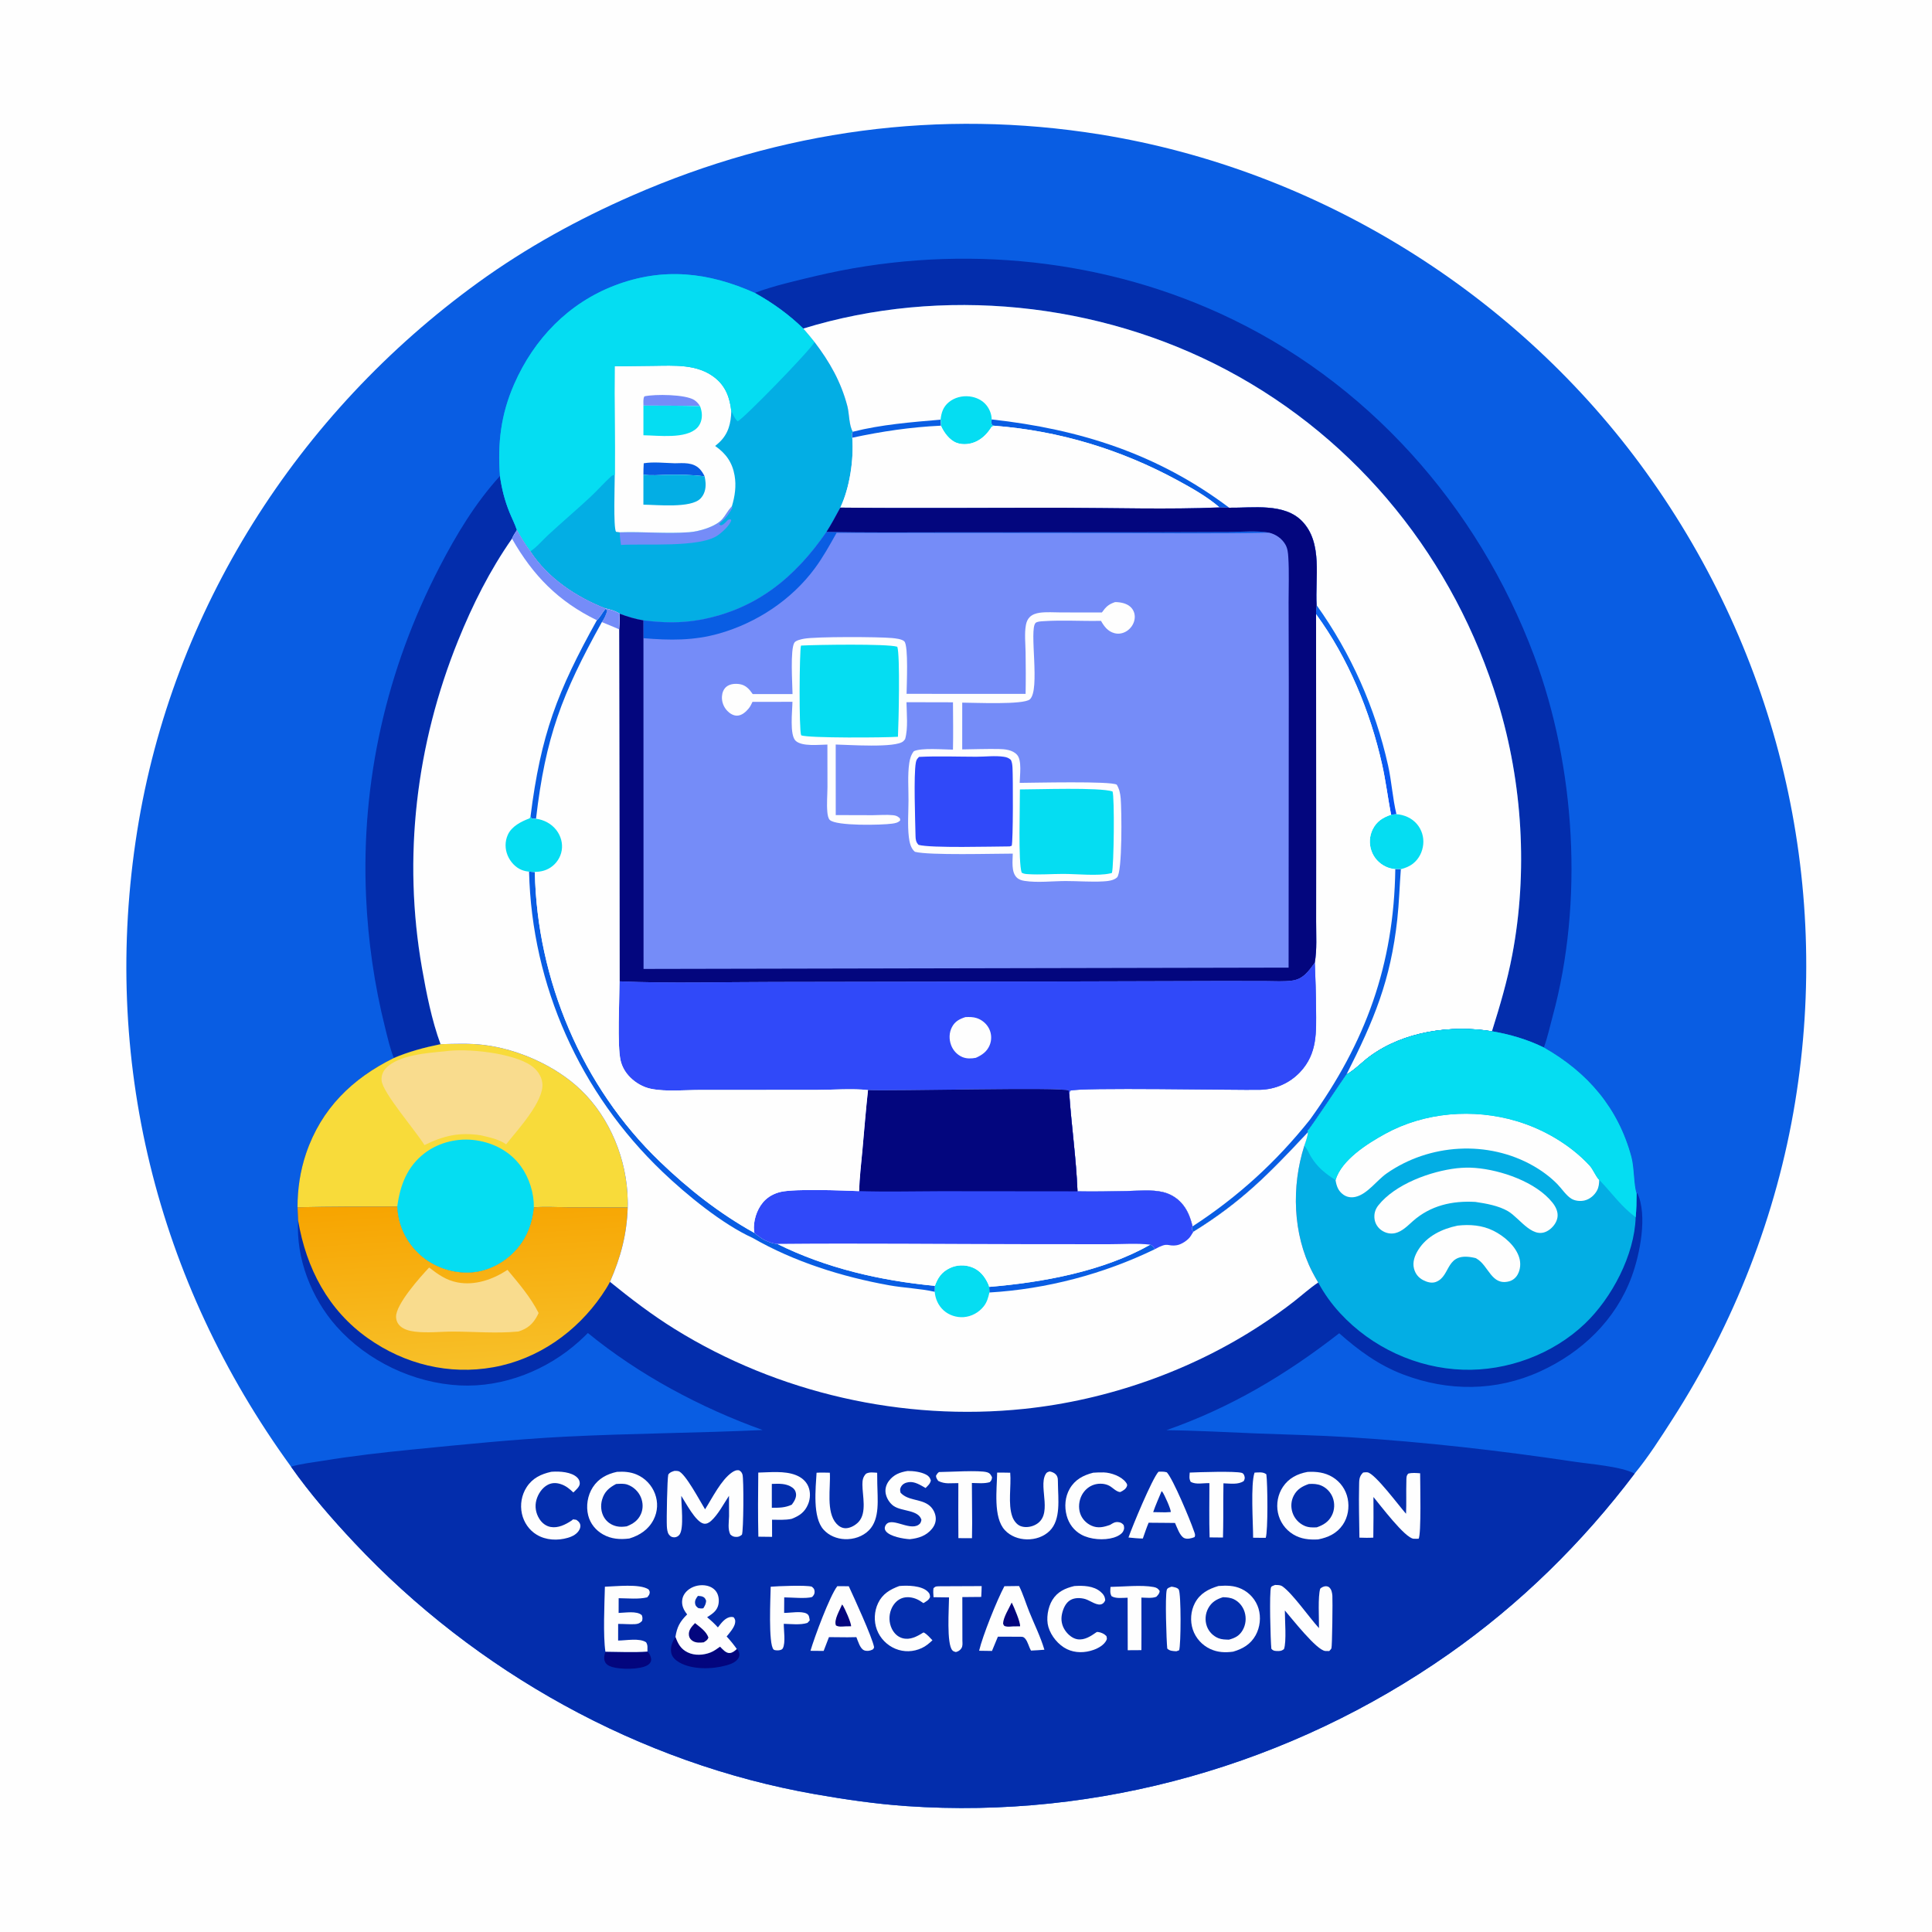 <svg version="1.1" xmlns="http://www.w3.org/2000/svg" style="display: block;" viewBox="0 0 2048 2048" width="1024" height="1024">
<defs>
	<linearGradient id="Gradient1" gradientUnits="userSpaceOnUse" x1="1453.01" y1="745.941" x2="1424.11" y2="760.925">
		<stop class="stop0" offset="0" stop-opacity="1" stop-color="rgb(13,104,238)"/>
		<stop class="stop1" offset="1" stop-opacity="1" stop-color="rgb(7,79,244)"/>
	</linearGradient>
	<linearGradient id="Gradient2" gradientUnits="userSpaceOnUse" x1="489.045" y1="1270.03" x2="500.488" y2="1449.42">
		<stop class="stop0" offset="0" stop-opacity="1" stop-color="rgb(247,164,0)"/>
		<stop class="stop1" offset="1" stop-opacity="1" stop-color="rgb(247,192,41)"/>
	</linearGradient>
</defs>
<path transform="translate(0,0)" fill="rgb(254,254,254)" d="M 0 0 L 2048 0 L 2048 2048 L 0 2048 L 0 0 z"/>
<path transform="translate(0,0)" fill="rgb(9,93,227)" d="M 308.487 1554.73 C 165.548 1358.07 107.188 1121.84 145.36 881.27 C 182.577 646.724 315.43 437.99 507.157 299.262 C 557.934 262.521 613.061 232.246 670.418 207.183 C 828.38 138.16 995.682 115.045 1166.26 142.539 C 1396.92 179.717 1608.58 311.197 1745.05 500.8 C 1884.51 694.581 1941.51 932.511 1902.9 1168.28 C 1883.29 1288.05 1838.3 1402.69 1772.75 1504.67 C 1760.39 1523.9 1747.34 1544.45 1732.78 1562.07 C 1677.21 1635.59 1611.32 1700.31 1535.82 1753.27 C 1368.75 1870.46 1165.01 1928.59 961.156 1914.55 C 928.517 1912.3 895.948 1907.53 863.742 1901.88 C 678.126 1869.34 504.219 1772.36 375.522 1635.25 C 351.764 1609.94 328.457 1583.16 308.487 1554.73 z"/>
<path transform="translate(0,0)" fill="rgb(3,45,172)" d="M 417.479 1121.51 C 413.352 1111.31 410.842 1099.77 408.16 1089.09 C 396.795 1043.84 390.128 997.1 388.049 950.497 C 382.602 828.45 409.678 709.63 465.835 601.225 C 483.555 567.017 503.903 533.124 529.973 504.608 C 531.91 518.325 535.064 530.746 540.305 543.592 C 542.763 549.615 545.978 555.769 547.942 561.956 C 546.028 564.903 544.064 567.722 542.743 570.992 C 519.261 604.521 500.934 641.11 485.618 679.005 C 441.07 789.225 426.752 908.83 447.332 1026.21 C 452.018 1052.94 457.645 1081.36 466.986 1106.88 C 449.96 1110.32 433.528 1114.72 417.479 1121.51 z"/>
<path transform="translate(0,0)" fill="rgb(3,45,172)" d="M 800.061 310.478 C 820.265 302.923 842.97 297.765 863.964 292.764 C 1006.53 258.803 1159.33 271.261 1292.96 332.136 C 1448.57 403.021 1566.77 536.019 1626.37 695.579 C 1670.18 812.861 1678.78 956.309 1645.88 1077.3 C 1642.91 1088.2 1640.44 1099.84 1636.54 1110.42 C 1619.28 1101.91 1600.43 1096.41 1581.52 1093.2 C 1589.93 1066.49 1597.8 1039.84 1603.03 1012.3 C 1619.74 924.458 1613.96 829.981 1587.92 744.506 C 1541.93 593.542 1440.27 466.5 1300.4 392.263 C 1164.68 320.226 998.762 303.07 851.552 348.273 C 836.092 333.277 818.881 320.889 800.061 310.478 z"/>
<path transform="translate(0,0)" fill="rgb(3,174,228)" d="M 529.973 504.608 C 527.385 469.683 530.922 439.382 545.084 407.1 C 566.089 359.215 602.566 321.33 651.772 302.558 C 702.86 283.068 751.067 288.498 800.061 310.478 C 818.881 320.889 836.092 333.277 851.552 348.273 C 855.571 353.012 859.686 357.693 863.473 362.62 C 879.469 383.666 891.481 404.74 898.248 430.54 C 900.264 438.226 899.962 451.333 904.004 457.664 C 902.748 460.34 903.049 461.012 903.454 463.992 C 905.221 486.796 900.731 517.321 890.762 538.095 C 886.051 546.729 881.454 555.441 876.159 563.736 C 842.573 612.503 801.186 646.391 741.303 657.179 C 721.469 660.752 701.936 660.17 682.021 657.631 C 673.497 656.227 665 653.682 656.935 650.606 C 652.484 647.699 647.273 646.194 642.131 645.052 C 611.042 632.942 580.763 612.851 562.242 584.422 C 556.844 577.289 552.442 569.665 547.942 561.956 C 545.978 555.769 542.763 549.615 540.305 543.592 C 535.064 530.746 531.91 518.325 529.973 504.608 z"/>
<path transform="translate(0,0)" fill="rgb(117,140,248)" d="M 656.936 564.268 C 681.374 563.409 706.202 565.983 730.553 564.175 C 741.069 563.394 758.693 558.414 765.816 550.106 C 769.191 546.17 771.539 541.353 775.025 537.534 C 775.282 537.252 775.563 536.992 775.831 536.721 L 776.37 538.293 C 773.341 544.084 769.91 548.664 764.992 552.937 C 763.755 554.012 762.84 554.479 762.45 556.041 C 764.091 556.758 763.904 557.127 765.299 556.568 C 767.843 555.548 769.894 552.94 771.792 551.011 L 774.094 550.393 L 775.163 551.296 C 774.042 556.619 765.309 564.468 760.73 567.592 C 741.328 580.827 683.561 576.043 658.3 577.678 C 657.731 573.243 656.958 568.743 656.936 564.268 z"/>
<path transform="translate(0,0)" fill="rgb(254,254,254)" d="M 651.534 388.259 L 692.265 387.8 C 714.634 387.581 739.171 385.624 757.833 400.411 C 769.329 409.52 773.605 421.623 775.201 435.705 C 774.809 448.648 772.243 459.69 762.488 468.929 C 761.081 470.262 759.59 471.504 758.089 472.729 C 769.462 480.725 776.247 490.02 778.69 504.005 C 780.642 515.177 779.032 525.955 775.831 536.721 C 775.563 536.992 775.282 537.252 775.025 537.534 C 771.539 541.353 769.191 546.17 765.816 550.106 C 758.693 558.414 741.069 563.394 730.553 564.175 C 706.202 565.983 681.374 563.409 656.936 564.268 L 652.967 563.697 C 650.042 558.749 651.698 512.96 651.668 503.362 C 652.012 464.995 651.12 426.625 651.534 388.259 z"/>
<path transform="translate(0,0)" fill="rgb(117,140,248)" d="M 682.059 429.936 C 682.107 426.931 681.552 422.627 683.107 420.13 C 694.317 417.646 726.603 417.972 736.04 424.072 C 738.504 425.665 740.544 428.058 742.077 430.534 C 721.999 429.87 702.125 430.126 682.059 429.936 z"/>
<path transform="translate(0,0)" fill="rgb(9,93,227)" d="M 682.385 491.094 C 692.502 489.344 705.089 490.846 715.388 491.071 C 724.565 490.915 734.443 489.88 741.535 496.936 C 743.773 499.162 745.568 502.158 746.948 504.979 C 733.9 503.219 720.514 503.056 707.375 503.274 C 699.12 503.412 690.15 504.419 682.048 503.11 C 681.997 499.088 682.165 495.109 682.385 491.094 z"/>
<path transform="translate(0,0)" fill="rgb(5,221,242)" d="M 682.059 429.936 C 702.125 430.126 721.999 429.87 742.077 430.534 C 743.09 433.206 743.815 436.088 743.982 438.953 C 744.292 444.285 742.74 449.836 738.896 453.658 C 726.887 465.598 698.175 461.614 682.055 461.397 L 682.059 429.936 z"/>
<path transform="translate(0,0)" fill="rgb(3,174,228)" d="M 682.048 503.11 C 690.15 504.419 699.12 503.412 707.375 503.274 C 720.514 503.056 733.9 503.219 746.948 504.979 C 747.402 507.32 747.835 509.669 747.957 512.055 C 748.266 518.105 746.877 523.963 742.567 528.444 C 732.421 538.99 696.51 535.064 682.026 534.971 L 682.048 503.11 z"/>
<path transform="translate(0,0)" fill="rgb(5,221,242)" d="M 529.973 504.608 C 527.385 469.683 530.922 439.382 545.084 407.1 C 566.089 359.215 602.566 321.33 651.772 302.558 C 702.86 283.068 751.067 288.498 800.061 310.478 C 818.881 320.889 836.092 333.277 851.552 348.273 C 855.571 353.012 859.686 357.693 863.473 362.62 C 858.272 372.009 788.553 443.556 782.016 446.619 C 778.95 444.309 777.078 439.112 775.201 435.705 C 773.605 421.623 769.329 409.52 757.833 400.411 C 739.171 385.624 714.634 387.581 692.265 387.8 L 651.534 388.259 C 651.12 426.625 652.012 464.995 651.668 503.362 C 649.994 503.608 648.953 503.958 647.679 505.115 C 640.248 511.864 633.565 519.576 626.202 526.456 C 611.454 540.234 596.043 553.274 581.216 566.96 C 575.279 572.44 568.956 580.064 562.242 584.422 C 556.844 577.289 552.442 569.665 547.942 561.956 C 545.978 555.769 542.763 549.615 540.305 543.592 C 535.064 530.746 531.91 518.325 529.973 504.608 z"/>
<path transform="translate(0,0)" fill="rgb(254,254,254)" d="M 851.552 348.273 C 998.762 303.07 1164.68 320.226 1300.4 392.263 C 1440.27 466.5 1541.93 593.542 1587.92 744.506 C 1613.96 829.981 1619.74 924.458 1603.03 1012.3 C 1597.8 1039.84 1589.93 1066.49 1581.52 1093.2 C 1538.1 1086.21 1488.14 1093.22 1452.05 1119.78 C 1443.88 1125.79 1436.08 1134.17 1427.3 1139.04 C 1421.95 1146.54 1388.65 1196.85 1386.06 1198.81 L 1386.5 1200.16 C 1345.91 1243.58 1316.32 1274.08 1265.02 1305.72 C 1263.93 1304.49 1264.24 1305.04 1263.61 1303.56 C 1262.94 1302 1263.58 1301.54 1264.16 1300.03 C 1261.88 1290.65 1258.74 1282.1 1252.07 1274.88 C 1246.94 1269.32 1240.2 1265.43 1232.86 1263.67 C 1220.81 1260.77 1206.56 1262.33 1194.25 1262.53 C 1176.89 1262.82 1159.57 1263.23 1142.21 1262.86 C 1140.87 1228.69 1135.88 1194.2 1133.5 1160 L 1134.26 1156.28 C 1142.01 1152.36 1311.49 1155.8 1335.7 1155.23 C 1351.98 1154.84 1367.26 1148.16 1378.39 1136.21 C 1396.62 1116.63 1395.27 1094.17 1395.08 1069.18 C 1394.96 1052.92 1394.47 1036.71 1393.76 1020.46 C 1396.16 1006.35 1395.13 991.128 1395.15 976.82 L 1395.2 906.325 L 1395.08 651.077 C 1394.99 647.857 1395.36 644.694 1395.67 641.495 C 1393.93 612.674 1402.43 575.639 1380.47 552.721 C 1361.42 532.845 1328.02 538.601 1302.99 538.204 L 1292.79 537.9 C 1237.8 540.167 1182.06 538.354 1127 538.266 C 1048.27 538.14 969.476 538.939 890.762 538.095 C 900.731 517.321 905.221 486.796 903.454 463.992 C 903.049 461.012 902.748 460.34 904.004 457.664 C 899.962 451.333 900.264 438.226 898.248 430.54 C 891.481 404.74 879.469 383.666 863.473 362.62 C 859.686 357.693 855.571 353.012 851.552 348.273 z"/>
<path transform="translate(0,0)" fill="url(#Gradient1)" d="M 1395.67 641.495 C 1432.03 692.487 1457.73 750.08 1471.4 811.257 C 1475.21 828.33 1476.2 846.192 1480.28 863.061 L 1474.57 863.645 C 1471.19 845.897 1469.01 827.989 1465.07 810.329 C 1452.55 754.354 1429.09 697.473 1395.08 651.077 C 1394.99 647.857 1395.36 644.694 1395.67 641.495 z"/>
<path transform="translate(0,0)" fill="rgb(9,93,227)" d="M 1051.19 444.613 C 1144.71 454.964 1227.15 481.142 1302.99 538.204 L 1292.79 537.9 C 1279.77 526.606 1263.36 517.371 1248.21 509.147 C 1188.07 476.486 1123.1 456.771 1054.83 451.393 L 1052.01 450.996 C 1050.41 448.893 1051.07 447.177 1051.19 444.613 z"/>
<path transform="translate(0,0)" fill="rgb(5,221,242)" d="M 997.056 444.861 C 997.841 437.421 999.802 431.302 1005.76 426.362 C 1011.8 421.349 1019.99 419.336 1027.72 420.224 C 1034.72 421.027 1041.62 424.278 1045.97 429.949 C 1049.13 434.079 1051.22 439.39 1051.19 444.613 C 1051.07 447.177 1050.41 448.893 1052.01 450.996 L 1054.83 451.393 C 1053.37 451.484 1052.61 451.776 1051.28 452.316 C 1047.21 458.775 1042.67 463.91 1035.84 467.524 C 1029.39 470.932 1020.97 472.022 1014.06 469.44 C 1006.46 466.6 1000.53 458.399 997.386 451.232 L 997.056 444.861 z"/>
<path transform="translate(0,0)" fill="rgb(5,221,242)" d="M 1474.57 863.645 L 1480.28 863.061 C 1488.59 863.699 1496.61 867.156 1502.06 873.601 C 1507.12 879.578 1509.45 887.322 1508.68 895.1 C 1507.9 902.881 1504.22 910.365 1498.07 915.281 C 1494.21 918.366 1489.7 920.184 1484.95 921.372 L 1479.08 921.365 C 1475.66 921.011 1472.31 920.244 1469.18 918.782 C 1461.89 915.371 1456.39 909.476 1453.74 901.854 C 1451.14 894.379 1451.61 886.171 1455.13 879.076 C 1459.29 870.675 1465.93 866.517 1474.57 863.645 z"/>
<path transform="translate(0,0)" fill="rgb(254,254,254)" d="M 997.056 444.861 L 997.386 451.232 C 1000.53 458.399 1006.46 466.6 1014.06 469.44 C 1020.97 472.022 1029.39 470.932 1035.84 467.524 C 1042.67 463.91 1047.21 458.775 1051.28 452.316 C 1052.61 451.776 1053.37 451.484 1054.83 451.393 C 1123.1 456.771 1188.07 476.486 1248.21 509.147 C 1263.36 517.371 1279.77 526.606 1292.79 537.9 C 1237.8 540.167 1182.06 538.354 1127 538.266 C 1048.27 538.14 969.476 538.939 890.762 538.095 C 900.731 517.321 905.221 486.796 903.454 463.992 C 903.049 461.012 902.748 460.34 904.004 457.664 C 934.324 450.007 965.989 447.519 997.056 444.861 z"/>
<path transform="translate(0,0)" fill="rgb(9,93,227)" d="M 997.056 444.861 L 997.386 451.232 C 965.278 452.739 934.848 457.26 903.454 463.992 C 903.049 461.012 902.748 460.34 904.004 457.664 C 934.324 450.007 965.989 447.519 997.056 444.861 z"/>
<path transform="translate(0,0)" fill="rgb(254,254,254)" d="M 1395.08 651.077 C 1429.09 697.473 1452.55 754.354 1465.07 810.329 C 1469.01 827.989 1471.19 845.897 1474.57 863.645 C 1465.93 866.517 1459.29 870.675 1455.13 879.076 C 1451.61 886.171 1451.14 894.379 1453.74 901.854 C 1456.39 909.476 1461.89 915.371 1469.18 918.782 C 1472.31 920.244 1475.66 921.011 1479.08 921.365 L 1484.95 921.372 C 1483.6 939.117 1483.1 956.944 1481.17 974.637 C 1474.14 1039.08 1456.49 1081.54 1427.3 1139.04 C 1421.95 1146.54 1388.65 1196.85 1386.06 1198.81 L 1386.5 1200.16 C 1345.91 1243.58 1316.32 1274.08 1265.02 1305.72 C 1263.93 1304.49 1264.24 1305.04 1263.61 1303.56 C 1262.94 1302 1263.58 1301.54 1264.16 1300.03 C 1261.88 1290.65 1258.74 1282.1 1252.07 1274.88 C 1246.94 1269.32 1240.2 1265.43 1232.86 1263.67 C 1220.81 1260.77 1206.56 1262.33 1194.25 1262.53 C 1176.89 1262.82 1159.57 1263.23 1142.21 1262.86 C 1140.87 1228.69 1135.88 1194.2 1133.5 1160 L 1134.26 1156.28 C 1142.01 1152.36 1311.49 1155.8 1335.7 1155.23 C 1351.98 1154.84 1367.26 1148.16 1378.39 1136.21 C 1396.62 1116.63 1395.27 1094.17 1395.08 1069.18 C 1394.96 1052.92 1394.47 1036.71 1393.76 1020.46 C 1396.16 1006.35 1395.13 991.128 1395.15 976.82 L 1395.2 906.325 L 1395.08 651.077 z"/>
<path transform="translate(0,0)" fill="rgb(9,93,227)" d="M 1479.08 921.365 L 1484.95 921.372 C 1483.6 939.117 1483.1 956.944 1481.17 974.637 C 1474.14 1039.08 1456.49 1081.54 1427.3 1139.04 C 1421.95 1146.54 1388.65 1196.85 1386.06 1198.81 L 1386.5 1200.16 C 1345.91 1243.58 1316.32 1274.08 1265.02 1305.72 C 1263.93 1304.49 1264.24 1305.04 1263.61 1303.56 C 1262.94 1302 1263.58 1301.54 1264.16 1300.03 C 1312.34 1268.63 1352.79 1231.79 1388.63 1186.83 C 1447.78 1104.86 1477.61 1022.68 1479.08 921.365 z"/>
<path transform="translate(0,0)" fill="rgb(117,140,248)" d="M 1292.79 537.9 L 1302.99 538.204 C 1328.02 538.601 1361.42 532.845 1380.47 552.721 C 1402.43 575.639 1393.93 612.674 1395.67 641.495 C 1395.36 644.694 1394.99 647.857 1395.08 651.077 L 1395.2 906.325 L 1395.15 976.82 C 1395.13 991.128 1396.16 1006.35 1393.76 1020.46 C 1394.47 1036.71 1394.96 1052.92 1395.08 1069.18 C 1395.27 1094.17 1396.62 1116.63 1378.39 1136.21 C 1367.26 1148.16 1351.98 1154.84 1335.7 1155.23 C 1311.49 1155.8 1142.01 1152.36 1134.26 1156.28 L 1133.5 1160 L 1132.81 1156.03 C 1127.19 1152.1 944.547 1156.87 920.129 1155.56 C 904.721 1153.68 881.277 1155.36 864.849 1155.36 L 742.658 1155.39 C 725.994 1155.39 706.176 1157.47 690 1154.17 C 681.794 1152.49 673.961 1147.98 668.055 1142.09 C 663.026 1137.07 659.416 1131 657.83 1124.05 C 654.206 1108.17 656.677 1059.49 656.71 1040.27 L 656.27 667.09 L 656.935 650.606 C 665 653.682 673.497 656.227 682.021 657.631 C 701.936 660.17 721.469 660.752 741.303 657.179 C 801.186 646.391 842.573 612.503 876.159 563.736 C 881.454 555.441 886.051 546.729 890.762 538.095 C 969.476 538.939 1048.27 538.14 1127 538.266 C 1182.06 538.354 1237.8 540.167 1292.79 537.9 z"/>
<path transform="translate(0,0)" fill="rgb(9,93,227)" d="M 682.021 657.631 C 701.936 660.17 721.469 660.752 741.303 657.179 C 801.186 646.391 842.573 612.503 876.159 563.736 C 918.668 564.794 961.337 564.239 1003.86 564.268 L 1217.53 564.183 L 1302.31 563.913 C 1315.9 563.871 1332.11 562.22 1345.44 564.679 C 1284.09 565.945 1222.53 564.986 1161.15 565.022 L 886.818 564.817 C 879.542 577.792 872.399 590.776 863.518 602.75 C 838.968 635.852 802.192 660.163 762.662 671.459 C 735.413 679.245 709.971 678.861 682.074 676.499 L 682.021 657.631 z"/>
<path transform="translate(0,0)" fill="rgb(254,254,254)" d="M 1182.05 638.233 C 1182.82 638.242 1183.6 638.245 1184.37 638.301 C 1189.91 638.702 1196.04 640.259 1199.7 644.762 C 1202.48 648.184 1203.41 652.454 1202.64 656.762 C 1201.74 661.792 1198.61 666.26 1194.33 669.002 C 1190.44 671.492 1185.82 672.386 1181.33 671.182 C 1174.33 669.299 1170.5 664.122 1167.09 658.114 C 1146.82 658.549 1126.03 657.118 1105.86 658.498 C 1103.66 658.649 1099.3 658.758 1097.71 660.381 C 1090.7 667.534 1102.89 731.085 1091.74 741.291 C 1085.1 747.372 1032 744.815 1020.01 744.82 L 1019.99 794.4 C 1032.74 794.186 1045.54 793.802 1058.29 793.959 C 1064.99 794.042 1073.38 794.79 1078.14 800.143 C 1083.45 806.115 1081.04 822.002 1080.9 829.886 C 1094.39 829.844 1178.6 827.735 1183.84 831.854 C 1186.57 836.454 1187.51 841.049 1187.98 846.35 C 1188.99 857.764 1189.94 924.613 1184.08 930.113 C 1180.47 933.5 1174.04 934.069 1169.35 934.331 C 1156.27 935.063 1142.77 933.91 1129.64 933.936 C 1115.66 933.963 1099.87 935.905 1086.15 933.797 C 1082.94 933.304 1079.98 932.411 1077.64 930.048 C 1071.82 924.161 1073.49 912.544 1073.57 904.875 C 1053.93 904.844 984.698 906.885 969.825 902.935 C 965.371 899.274 964.049 892.685 963.402 887.215 C 961.922 874.716 962.996 861.075 963.046 848.471 C 963.096 835.738 962 821.673 963.819 809.098 C 964.503 804.365 965.747 800.16 968.673 796.351 C 976.603 792.492 1000.44 794.58 1010.18 794.657 C 1010.54 777.935 1010.3 761.199 1010.19 744.475 L 960.903 744.361 C 961.071 756.593 962.785 771.724 959.477 783.424 C 958.812 784.311 958.486 784.802 957.649 785.626 C 949.942 793.219 898.413 789.403 885.883 789.235 L 885.916 864.024 L 925.281 864.139 C 932.265 864.107 939.777 863.426 946.681 864.154 C 949.144 864.414 950.998 864.967 952.924 866.579 C 954.414 867.826 953.958 867.505 954.261 869.624 C 952.052 872.108 948.889 872.659 945.719 873.102 C 934.46 874.676 886.801 875.732 879.684 869.247 C 877.789 867.521 877.239 863.224 877.014 860.781 C 876.217 852.111 877.074 842.953 877.148 834.239 L 877.08 789.275 C 868.223 789.367 850.524 791.583 843.571 785.417 C 836.718 779.341 839.976 753.328 840.03 743.957 L 797.667 744.001 C 796.502 746.501 795.342 748.958 793.57 751.096 C 790.557 754.729 786.224 758.608 781.218 758.617 C 777.281 758.625 773.659 756.332 771.01 753.59 C 767.026 749.465 764.907 743.832 765.308 738.1 C 765.576 734.273 767.066 730.293 770.157 727.861 C 774.006 724.835 779.644 724.472 784.308 725.261 C 790.692 726.342 794.414 730.669 797.91 735.757 L 840.118 735.736 C 840.006 725.434 837.47 688.031 842.149 681.12 C 843.75 678.754 849.649 677.58 852.297 677.079 C 864.677 674.737 931.519 675.026 945.552 676.342 C 948.941 676.66 956.247 677.391 958.652 679.93 C 963.148 684.677 961.081 726.694 961.001 735.499 L 1087.17 735.533 C 1087.47 720.891 1087.38 706.166 1087.17 691.522 C 1087.04 682.323 1085.84 671.574 1087.5 662.533 C 1088.08 659.382 1089.3 656.333 1091.62 654.059 C 1094.35 651.378 1098.25 650.1 1101.97 649.565 C 1109.33 648.508 1117.29 649.195 1124.73 649.204 L 1168.03 649.262 C 1172.35 643.253 1175.01 640.621 1182.05 638.233 z"/>
<path transform="translate(0,0)" fill="rgb(5,221,242)" d="M 1081.13 836.836 C 1100.49 836.837 1164.93 834.43 1179.31 838.937 C 1181.57 843.986 1180.84 918.684 1178.66 925.382 C 1178.08 925.53 1177.51 925.69 1176.93 925.824 C 1163.85 928.813 1141.21 926.365 1127 926.381 C 1114.8 926.394 1102.18 927.425 1090.03 926.647 C 1087.43 926.481 1085.24 926.434 1082.99 925.014 C 1079.21 913.349 1081.3 853.535 1081.13 836.836 z"/>
<path transform="translate(0,0)" fill="rgb(48,73,249)" d="M 974.208 802.344 C 994.334 801.324 1014.77 802.149 1034.93 802.165 C 1044.39 802.172 1054.68 800.822 1064.01 802.188 C 1067.14 802.646 1069.13 803.388 1071.57 805.48 C 1072.94 808.291 1073.13 811.089 1073.31 814.157 C 1073.83 823.502 1074.07 891.003 1072.45 896.564 L 1070.25 897.238 C 1051.89 897.307 987.201 899.169 973.765 895.614 C 970.925 892.829 970.57 889.848 970.495 886.061 C 970.173 869.823 968.384 821.48 970.834 808.334 C 971.407 805.259 972.132 804.552 974.208 802.344 z"/>
<path transform="translate(0,0)" fill="rgb(5,221,242)" d="M 849.082 684.338 C 864.452 683.475 940.669 682.225 951.169 685.592 C 954.284 694.276 952.589 766.976 951.857 780.996 C 939.664 781.973 856.41 782.589 849.278 779.449 C 846.833 774.462 847.401 689.748 849.082 684.338 z"/>
<path transform="translate(0,0)" fill="rgb(3,6,126)" d="M 1292.79 537.9 L 1302.99 538.204 C 1328.02 538.601 1361.42 532.845 1380.47 552.721 C 1402.43 575.639 1393.93 612.674 1395.67 641.495 C 1395.36 644.694 1394.99 647.857 1395.08 651.077 L 1395.2 906.325 L 1395.15 976.82 C 1395.13 991.128 1396.16 1006.35 1393.76 1020.46 C 1387.24 1029.37 1381.58 1037.88 1369.77 1039.48 C 1360.8 1040.7 1351.15 1040.06 1342.1 1040.02 L 1296.11 1039.94 L 1133.09 1040.39 L 820.506 1040.92 C 766.084 1040.91 711.037 1042.66 656.71 1040.27 L 656.27 667.09 L 656.935 650.606 C 665 653.682 673.497 656.227 682.021 657.631 L 682.074 676.499 L 682.179 1027.11 L 1365.97 1025.72 L 1366.16 724.362 L 1365.97 638.165 C 1365.95 622.486 1366.62 606.506 1365.67 590.874 C 1365.39 586.236 1364.99 581.461 1362.64 577.354 C 1358.95 570.889 1352.58 566.423 1345.44 564.679 C 1332.11 562.22 1315.9 563.871 1302.31 563.913 L 1217.53 564.183 L 1003.86 564.268 C 961.337 564.239 918.668 564.794 876.159 563.736 C 881.454 555.441 886.051 546.729 890.762 538.095 C 969.476 538.939 1048.27 538.14 1127 538.266 C 1182.06 538.354 1237.8 540.167 1292.79 537.9 z"/>
<path transform="translate(0,0)" fill="rgb(48,73,249)" d="M 1393.76 1020.46 C 1394.47 1036.71 1394.96 1052.92 1395.08 1069.18 C 1395.27 1094.17 1396.62 1116.63 1378.39 1136.21 C 1367.26 1148.16 1351.98 1154.84 1335.7 1155.23 C 1311.49 1155.8 1142.01 1152.36 1134.26 1156.28 L 1133.5 1160 L 1132.81 1156.03 C 1127.19 1152.1 944.547 1156.87 920.129 1155.56 C 904.721 1153.68 881.277 1155.36 864.849 1155.36 L 742.658 1155.39 C 725.994 1155.39 706.176 1157.47 690 1154.17 C 681.794 1152.49 673.961 1147.98 668.055 1142.09 C 663.026 1137.07 659.416 1131 657.83 1124.05 C 654.206 1108.17 656.677 1059.49 656.71 1040.27 C 711.037 1042.66 766.084 1040.91 820.506 1040.92 L 1133.09 1040.39 L 1296.11 1039.94 L 1342.1 1040.02 C 1351.15 1040.06 1360.8 1040.7 1369.77 1039.48 C 1381.58 1037.88 1387.24 1029.37 1393.76 1020.46 z"/>
<path transform="translate(0,0)" fill="rgb(254,254,254)" d="M 1023.4 1078.16 C 1027.57 1078 1031.5 1077.93 1035.51 1079.27 C 1041.12 1081.15 1046.02 1085.35 1048.6 1090.69 C 1051.19 1096.08 1051.38 1102.43 1049.08 1107.95 C 1046.19 1114.86 1041 1118.4 1034.41 1121.34 C 1029.68 1122.24 1024.57 1122.42 1020.07 1120.49 C 1014.56 1118.13 1010.27 1113.46 1008.2 1107.85 C 1005.88 1101.58 1006.02 1094.63 1009.16 1088.67 C 1012.34 1082.63 1017.15 1080.18 1023.4 1078.16 z"/>
<path transform="translate(0,0)" fill="rgb(3,45,172)" d="M 547.942 561.956 C 552.442 569.665 556.844 577.289 562.242 584.422 C 580.763 612.851 611.042 632.942 642.131 645.052 C 647.273 646.194 652.484 647.699 656.935 650.606 L 656.27 667.09 L 656.71 1040.27 C 656.677 1059.49 654.206 1108.17 657.83 1124.05 C 659.416 1131 663.026 1137.07 668.055 1142.09 C 673.961 1147.98 681.794 1152.49 690 1154.17 C 706.176 1157.47 725.994 1155.39 742.658 1155.39 L 864.849 1155.36 C 881.277 1155.36 904.721 1153.68 920.129 1155.56 C 944.547 1156.87 1127.19 1152.1 1132.81 1156.03 L 1133.5 1160 C 1135.88 1194.2 1140.87 1228.69 1142.21 1262.86 C 1159.57 1263.23 1176.89 1262.82 1194.25 1262.53 C 1206.56 1262.33 1220.81 1260.77 1232.86 1263.67 C 1240.2 1265.43 1246.94 1269.32 1252.07 1274.88 C 1258.74 1282.1 1261.88 1290.65 1264.16 1300.03 C 1263.58 1301.54 1262.94 1302 1263.61 1303.56 C 1264.24 1305.04 1263.93 1304.49 1265.02 1305.72 C 1316.32 1274.08 1345.91 1243.58 1386.5 1200.16 L 1386.06 1198.81 C 1388.65 1196.85 1421.95 1146.54 1427.3 1139.04 C 1436.08 1134.17 1443.88 1125.79 1452.05 1119.78 C 1488.14 1093.22 1538.1 1086.21 1581.52 1093.2 C 1600.43 1096.41 1619.28 1101.91 1636.54 1110.42 C 1683.03 1136.84 1715.35 1174.41 1729.36 1226.56 C 1732.37 1237.75 1731.78 1256.4 1734.81 1265.11 L 1735.73 1264.84 C 1746.67 1288.61 1738.33 1329.76 1729.6 1353.42 C 1712.65 1399.35 1676.64 1433.72 1632.45 1453.83 C 1585.85 1475.03 1535.29 1475.17 1487.67 1457.08 C 1461.33 1447.07 1440.57 1431.78 1419.63 1413.32 C 1362.92 1457.45 1304.44 1492.22 1236.44 1516.05 C 1268.59 1516.4 1300.8 1518.28 1332.93 1519.54 C 1365.46 1520.81 1397.99 1521.46 1430.48 1523.52 C 1510.41 1528.58 1589.96 1537.64 1669.14 1549.51 C 1685.63 1551.98 1718.69 1554.48 1732.78 1562.07 C 1677.21 1635.59 1611.32 1700.31 1535.82 1753.27 C 1368.75 1870.46 1165.01 1928.59 961.156 1914.55 C 928.517 1912.3 895.948 1907.53 863.742 1901.88 C 678.126 1869.34 504.219 1772.36 375.522 1635.25 C 351.764 1609.94 328.457 1583.16 308.487 1554.73 C 319.099 1551.58 330.873 1550.35 341.82 1548.55 C 373.342 1543.37 404.908 1539.75 436.688 1536.61 C 490.959 1531.25 545.244 1525.67 599.725 1522.91 C 669.272 1519.39 738.931 1519.1 808.471 1515.89 C 742.605 1492.24 677.498 1457.43 623.188 1413.06 C 620.238 1415.94 617.271 1418.83 614.209 1421.6 C 580.156 1452.41 533.72 1470.88 487.546 1468.61 C 438.431 1466.2 389.299 1442.75 356.63 1406 C 330.172 1376.24 313.573 1333.74 316.031 1293.86 L 315.394 1279.79 C 315.318 1260.54 318.26 1240.91 324.453 1222.68 C 340.574 1175.22 373.349 1143.26 417.479 1121.51 C 433.528 1114.72 449.96 1110.32 466.986 1106.88 C 457.645 1081.36 452.018 1052.94 447.332 1026.21 C 426.752 908.83 441.07 789.225 485.618 679.005 C 500.934 641.11 519.261 604.521 542.743 570.992 C 544.064 567.722 546.028 564.903 547.942 561.956 z"/>
<path transform="translate(0,0)" fill="rgb(3,6,126)" d="M 641.771 1750.89 C 656.505 1751.03 671.645 1751.78 686.331 1750.73 C 686.643 1751.02 686.986 1751.28 687.267 1751.6 C 688.948 1753.5 690.505 1757.3 690.228 1759.89 C 689.967 1762.33 688.231 1764.08 686.237 1765.26 C 678.224 1769.99 657.365 1769.78 648.568 1766.97 C 645.425 1765.96 642.358 1764.37 641.11 1761.09 C 639.847 1757.77 640.657 1754.1 641.771 1750.89 z"/>
<path transform="translate(0,0)" fill="rgb(254,254,254)" d="M 1241.88 1681.92 C 1244.1 1682.26 1248.29 1682.88 1249.53 1685 C 1252.11 1689.44 1251.94 1743.56 1249.92 1749.37 L 1246.96 1750.41 C 1243.34 1750.15 1240.01 1750.21 1237.34 1747.55 C 1236.42 1738.63 1234.94 1692.19 1236.82 1685.39 C 1237.45 1683.12 1239.96 1682.73 1241.88 1681.92 z"/>
<path transform="translate(0,0)" fill="rgb(254,254,254)" d="M 1329.87 1561.05 C 1334.01 1560.84 1339.02 1560.01 1342.38 1562.86 C 1343.74 1572.48 1344.22 1622.48 1341.74 1630.13 C 1337.29 1630.21 1332.82 1630.09 1328.36 1630.05 C 1328.36 1614.69 1325.56 1573.42 1329.87 1561.05 z"/>
<path transform="translate(0,0)" fill="rgb(3,6,126)" d="M 781.027 1747.99 C 782.605 1749.42 782.177 1748.74 783.078 1750.82 C 784.077 1753.13 784.097 1755.36 782.803 1757.59 C 780.183 1762.1 774.579 1764.09 769.835 1765.4 C 754.863 1769.56 733.836 1770.1 720.109 1762.23 C 716.286 1760.04 712.567 1756.79 711.588 1752.29 C 710.215 1745.98 712.77 1740.34 716.015 1735.12 C 718.692 1742.44 721.595 1747.96 728.923 1751.56 C 736.374 1755.22 745.674 1754.64 753.252 1751.65 C 756.87 1750.22 760.121 1747.76 763.288 1745.54 C 765.908 1748.15 769.515 1752.62 773.604 1752.27 C 776.6 1752.02 778.94 1750 781.027 1747.99 z"/>
<path transform="translate(0,0)" fill="rgb(254,254,254)" d="M 996.285 1681.51 L 1040.6 1681.32 C 1040.61 1685.14 1040.31 1689 1040.14 1692.81 L 1020.11 1692.99 L 1020.18 1739.25 C 1020.27 1742.01 1020.66 1744.99 1019.03 1747.38 C 1017.58 1749.52 1015.72 1750.61 1013.26 1751.24 C 1011.74 1750.76 1010.76 1750.69 1009.62 1749.49 C 1003.18 1742.69 1005.97 1704.72 1006.01 1693.32 L 989.591 1693.1 C 989.342 1689.81 989.078 1686.74 989.549 1683.46 C 991.98 1681.23 993.068 1681.68 996.285 1681.51 z"/>
<path transform="translate(0,0)" fill="rgb(254,254,254)" d="M 1177.18 1682.18 C 1190.41 1681.98 1210.33 1679.9 1222.84 1682.3 C 1226.02 1682.91 1227.55 1683.8 1229.28 1686.51 C 1229.06 1689.38 1227.61 1690.63 1225.76 1692.63 C 1221.23 1694.49 1214.82 1693.58 1209.94 1693.5 L 1209.99 1730.5 L 1209.94 1749.22 L 1195.44 1749.31 L 1195.32 1693.65 C 1190.07 1693.73 1182.68 1694.85 1178.22 1691.95 C 1176.44 1688.36 1177 1686.14 1177.18 1682.18 z"/>
<path transform="translate(0,0)" fill="rgb(254,254,254)" d="M 1261.16 1560.99 C 1271 1560.56 1309.35 1559.27 1316.36 1561.3 C 1317.82 1561.72 1318.57 1562.96 1319.05 1564.38 C 1319.86 1566.76 1319.46 1567.81 1318.48 1569.9 C 1312.71 1574.09 1303.71 1572.54 1296.91 1572.38 C 1296.64 1584.4 1296.77 1596.45 1296.72 1608.48 C 1296.75 1615.6 1296.54 1622.73 1296.41 1629.85 L 1282.24 1629.71 C 1281.59 1610.6 1282.06 1591.32 1282.03 1572.19 C 1275.59 1571.96 1267.99 1573.99 1262.21 1570.84 C 1260.27 1567.29 1260.95 1564.97 1261.16 1560.99 z"/>
<path transform="translate(0,0)" fill="rgb(254,254,254)" d="M 995.359 1560.43 C 1005.62 1560.38 1038.32 1558.26 1046.23 1560.64 C 1049.37 1561.58 1050.3 1563.18 1051.61 1566.01 C 1051.16 1568.79 1051.14 1569.09 1049.23 1571.13 C 1043.39 1572.9 1036.34 1572.11 1030.24 1572.02 L 1030.53 1614.43 L 1030.35 1630.55 C 1025.56 1630.66 1020.74 1630.51 1015.94 1630.47 C 1015.71 1611.05 1015.9 1591.6 1015.9 1572.18 C 1007.85 1572.03 1002.12 1573.59 994.546 1569.83 C 993.286 1567.89 992.196 1566.65 992.211 1564.25 C 993.137 1562.56 993.833 1561.61 995.359 1560.43 z"/>
<path transform="translate(0,0)" fill="rgb(254,254,254)" d="M 816.965 1681.98 C 824.519 1681.36 854.578 1680.1 860.573 1681.95 C 862.499 1683.69 863.27 1684.2 863.497 1686.96 C 863.709 1689.55 862.597 1691.07 860.955 1692.82 C 855.014 1694.96 838.539 1693.27 831.309 1693.3 L 831.212 1709.74 C 837.628 1709.82 849.646 1707.43 855.183 1710.56 C 857.987 1712.15 857.767 1714.79 858.37 1717.66 L 855.924 1720.34 C 848.509 1722.76 838.578 1721.5 830.847 1721.31 C 830.738 1728.28 832.961 1741.3 829.812 1747.31 C 829.102 1748.67 827.498 1749.06 826.079 1749.32 C 824.591 1749.6 821.151 1749.62 820.032 1748.53 C 814.29 1742.97 816.79 1692.25 816.965 1681.98 z"/>
<path transform="translate(0,0)" fill="rgb(254,254,254)" d="M 953.29 1681.25 C 961.879 1680.43 976.925 1680.68 983.478 1687.2 C 985.532 1689.24 985.604 1690.06 985.914 1692.77 C 984.698 1696.25 981.78 1697.53 978.825 1699.39 C 976.705 1697.88 974.566 1696.44 972.191 1695.35 C 966.982 1692.98 960.607 1692.17 955.237 1694.48 C 950.199 1696.64 946.595 1701.18 944.626 1706.2 C 942.073 1712.71 942.326 1720.26 945.388 1726.55 C 947.694 1731.29 951.561 1735.17 956.743 1736.57 C 964.729 1738.73 971.974 1734.8 978.495 1730.71 L 979.27 1730.52 C 982.916 1732.53 985.583 1735.79 988.43 1738.78 C 984.852 1742.1 981.51 1745 977.01 1747.07 C 968.139 1751.15 958.274 1751.51 949.212 1747.78 C 940.237 1744.08 932.976 1736.67 929.555 1727.58 C 926.153 1718.53 926.683 1708 930.852 1699.3 C 935.546 1689.5 943.551 1684.85 953.29 1681.25 z"/>
<path transform="translate(0,0)" fill="rgb(254,254,254)" d="M 1158.8 1561.14 C 1162.49 1560.87 1166.3 1560.71 1170 1560.82 C 1177.71 1561.04 1188.63 1564.88 1193.41 1571.3 C 1194.27 1572.45 1195.15 1573.57 1194.72 1575.04 C 1193.71 1578.44 1190.4 1580.3 1187.41 1581.68 C 1183.21 1581.25 1179.71 1577.13 1176.1 1575.09 C 1171.51 1572.51 1165.25 1572.22 1160.26 1573.67 C 1154.45 1575.36 1149.73 1579.44 1146.87 1584.73 C 1143.72 1590.56 1142.92 1598.08 1145.06 1604.38 C 1147.02 1610.13 1151.46 1614.76 1156.96 1617.25 C 1163.8 1620.34 1170.09 1618.83 1176.84 1616.39 C 1179.6 1614.65 1181.87 1613.11 1185.31 1613.49 C 1188.06 1613.79 1189.38 1614.58 1191.14 1616.62 C 1191.74 1619.35 1191.98 1620.28 1190.75 1622.97 C 1189.15 1626.46 1184.08 1628.86 1180.65 1629.91 C 1170.33 1633.08 1155.68 1632.02 1146.15 1626.72 C 1138.34 1622.38 1133.05 1615.24 1130.73 1606.65 C 1128.16 1597.18 1128.99 1586.7 1133.94 1578.14 C 1139.58 1568.36 1148.26 1563.86 1158.8 1561.14 z"/>
<path transform="translate(0,0)" fill="rgb(254,254,254)" d="M 1138.77 1681.27 C 1148.15 1680.65 1159.3 1680.93 1166.78 1687.46 C 1169.8 1690.1 1171.3 1692.45 1171.57 1696.39 C 1170.77 1698.05 1170.27 1699.03 1168.64 1700.05 C 1163.66 1703.17 1155.69 1696.61 1150.46 1695.08 C 1145.45 1693.63 1139.35 1693.45 1134.7 1696.11 C 1129.62 1699.03 1127 1705.24 1125.79 1710.7 C 1124.41 1716.91 1125.45 1722.88 1128.98 1728.18 C 1131.91 1732.58 1136.83 1736.9 1142.22 1737.71 C 1149.92 1738.86 1156.61 1734.15 1162.58 1730.03 C 1162.99 1730 1163.4 1729.9 1163.8 1729.95 C 1167.37 1730.43 1170.45 1731.84 1172.88 1734.35 C 1173.19 1736.07 1173.72 1736.94 1172.91 1738.59 C 1170.38 1743.76 1164.43 1747.08 1159.22 1748.94 C 1150.11 1752.19 1139.81 1752.44 1130.99 1748.15 C 1121.96 1743.77 1114.21 1734.32 1111.35 1724.71 C 1108.74 1715.94 1110.79 1703.74 1115.56 1696.03 C 1120.98 1687.24 1129.16 1683.59 1138.77 1681.27 z"/>
<path transform="translate(0,0)" fill="rgb(254,254,254)" d="M 584.168 1560.2 C 584.521 1560.16 584.874 1560.12 585.228 1560.09 C 593.268 1559.53 605.843 1560.26 611.913 1566.29 C 613.685 1568.05 614.771 1570.34 614.57 1572.88 C 614.296 1576.34 610.148 1579.69 607.767 1582.09 C 603.764 1578.24 600.032 1575.14 594.699 1573.31 C 589.972 1571.7 585.278 1571.58 580.754 1573.9 C 574.675 1577.02 570.335 1583.69 568.582 1590.14 C 566.746 1596.9 567.935 1603.98 571.632 1609.9 C 574.389 1614.32 578.513 1617.72 583.72 1618.65 C 591.696 1620.09 599.418 1616.12 605.85 1611.92 L 607.472 1610.57 L 610.891 1611.05 C 612.696 1612.4 613.783 1613.05 614.76 1615.16 C 615.604 1616.99 615.259 1619.3 614.411 1621.09 C 612.049 1626.07 606.918 1628.69 601.856 1630.16 C 591.048 1633.3 578.786 1632.76 568.992 1626.9 C 560.88 1622.05 555.236 1613.74 553.234 1604.55 C 551.149 1594.99 552.902 1584.73 558.23 1576.5 C 564.49 1566.84 573.35 1562.67 584.168 1560.2 z"/>
<path transform="translate(0,0)" fill="rgb(254,254,254)" d="M 641.214 1681.98 C 652.576 1681.7 678.156 1678.54 687.545 1684.87 C 688.745 1686.96 689.153 1687.61 688.291 1690.1 C 687.955 1691.08 686.634 1692.51 686.042 1693.26 C 676.749 1695.49 665.352 1694.23 655.81 1694.17 L 655.769 1709.78 C 662.585 1709.64 675.157 1707.28 680.342 1712.18 C 681.215 1714.85 681.195 1715.4 680.664 1718.17 C 678.489 1720.65 676.35 1721.5 673.121 1721.67 C 667.219 1721.99 661.189 1721.35 655.265 1721.41 L 655.232 1739.04 C 663.596 1739.04 677.925 1736.13 684.887 1740.89 C 687.054 1744.35 686.111 1746.93 686.331 1750.73 C 671.645 1751.78 656.505 1751.03 641.771 1750.89 C 639.196 1733.96 640.756 1700.37 641.214 1681.98 z"/>
<path transform="translate(0,0)" fill="rgb(254,254,254)" d="M 962.047 1559.3 C 968.231 1559.24 976.077 1560.21 981.616 1563.1 C 984.448 1564.58 985.828 1566.33 986.753 1569.41 C 985.781 1573.24 983.851 1574.55 981.143 1577.36 C 975.825 1574.31 969.674 1570.27 963.304 1571.14 C 959.971 1571.59 956.873 1572.93 955.159 1576 C 953.757 1578.52 954.075 1579.74 954.642 1582.34 C 962.371 1590.74 974.764 1588.75 983.854 1594.92 C 988.171 1597.84 991.101 1602.66 991.819 1607.83 C 992.481 1612.59 990.927 1616.95 987.918 1620.63 C 981.827 1628.09 973.542 1630.67 964.388 1631.63 C 957.508 1631.22 943.584 1628.82 939.132 1623.24 C 937.787 1621.55 937.48 1619.65 938.375 1617.66 C 943.523 1606.23 963.367 1623.19 973.628 1616.4 C 975.996 1614.83 976.12 1613.67 976.764 1611.11 C 973.639 1600.27 955.852 1602.34 947.325 1596.42 C 943.014 1593.42 939.648 1588.01 938.815 1582.83 C 938.061 1578.15 939.448 1573.56 942.293 1569.81 C 947.41 1563.07 953.976 1560.62 962.047 1559.3 z"/>
<path transform="translate(0,0)" fill="rgb(254,254,254)" d="M 1057.01 1561.01 C 1061.63 1560.94 1066.26 1561.08 1070.87 1561.14 C 1072.11 1575.52 1068.29 1594.28 1073.09 1607.67 C 1074.51 1611.65 1077.63 1616.07 1081.72 1617.68 C 1086.41 1619.52 1092.22 1618.84 1096.72 1616.73 C 1117.19 1607.11 1100.69 1577.28 1108.13 1563.19 C 1109.46 1560.67 1110.17 1560.58 1112.7 1559.8 C 1114.98 1560.17 1117.71 1561.27 1119.3 1563.06 C 1121.92 1566 1121.3 1569.23 1121.47 1572.94 C 1121.61 1588.59 1124.81 1610.78 1112.74 1622.74 C 1106.39 1629.03 1097.44 1631.95 1088.6 1631.8 C 1079.91 1631.66 1071.21 1628.48 1065.21 1622.03 C 1052.56 1608.44 1056.85 1578.18 1057.01 1561.01 z"/>
<path transform="translate(0,0)" fill="rgb(254,254,254)" d="M 865.595 1561.16 C 870.268 1560.84 874.98 1561.05 879.661 1561.13 C 880.648 1576.91 875.358 1602.86 886.711 1615.2 C 889.301 1618.01 892.564 1620.01 896.49 1619.98 C 901.39 1619.95 906.918 1616.77 910.157 1613.25 C 919.107 1603.51 914.207 1585.64 914.181 1573.67 C 914.172 1569.11 914.775 1565.46 918.112 1562.14 C 921.753 1560.21 925.843 1560.96 929.836 1561.18 L 929.964 1572.86 C 930.107 1588.52 933.122 1609.96 921.201 1622.07 C 914.514 1628.86 904.891 1631.95 895.489 1631.57 C 887.093 1631.22 878.726 1627.82 873.045 1621.52 C 861.122 1608.31 864.655 1577.9 865.595 1561.16 z"/>
<path transform="translate(0,0)" fill="rgb(254,254,254)" d="M 887.554 1681.43 L 899.739 1681.48 C 904.892 1692.63 924.722 1735.7 926.592 1746.18 C 925.951 1747.61 926.081 1748.06 924.552 1748.8 C 921.916 1750.06 918.825 1750.47 916.062 1749.41 C 911.686 1747.71 909.46 1739.48 907.806 1735.45 L 898.291 1735.6 L 878.731 1735.43 L 873.092 1750.05 L 859.129 1749.93 C 863.225 1735.83 879.509 1691.88 887.554 1681.43 z"/>
<path transform="translate(0,0)" fill="rgb(3,6,126)" d="M 892.636 1700.83 C 892.845 1701.06 893.087 1701.27 893.263 1701.52 C 895.318 1704.52 902.554 1720.57 902.167 1723.9 L 896.25 1724.01 C 892.915 1724.15 889.058 1724.81 886.128 1723.01 C 883.711 1717.19 890.275 1706.75 892.636 1700.83 z"/>
<path transform="translate(0,0)" fill="rgb(254,254,254)" d="M 1228.05 1560.11 C 1231.25 1559.93 1233.8 1559.82 1236.89 1560.73 C 1243.59 1567.96 1261.65 1611.33 1265.39 1622.34 C 1266.24 1624.85 1267.49 1626.96 1266.29 1629.39 C 1263.26 1630.69 1258.44 1631.9 1255.3 1630.41 C 1250.62 1628.19 1247.63 1618.89 1245.57 1614.41 L 1237.25 1614.31 L 1217.59 1614.15 C 1215.29 1619.6 1213.44 1625.33 1211.44 1630.9 C 1206.34 1630.88 1201.3 1630.33 1196.24 1629.82 C 1200.13 1618.54 1221.31 1567.37 1228.05 1560.11 z"/>
<path transform="translate(0,0)" fill="rgb(3,45,172)" d="M 1231.36 1580.69 C 1231.62 1580.94 1231.93 1581.16 1232.16 1581.45 C 1234.17 1583.98 1241.36 1600.02 1241.09 1602.82 L 1235.25 1603.13 L 1222.41 1602.92 C 1224.99 1595.39 1228.32 1588.04 1231.36 1580.69 z"/>
<path transform="translate(0,0)" fill="rgb(254,254,254)" d="M 1064.69 1681.44 L 1080.26 1681.24 C 1084.54 1689.77 1087.4 1699.46 1090.98 1708.35 C 1096.37 1721.75 1103 1734.94 1107.1 1748.79 C 1102.39 1749.22 1097.65 1749.41 1092.92 1749.69 C 1090.64 1745.92 1089.6 1740.35 1086.78 1737.09 C 1084.62 1734.59 1083.26 1735.1 1080.25 1735.01 L 1057.82 1734.93 L 1051.54 1750.07 L 1037.9 1749.87 C 1041.59 1734.05 1056.74 1696.4 1064.69 1681.44 z"/>
<path transform="translate(0,0)" fill="rgb(3,6,126)" d="M 1072.42 1698.82 C 1072.52 1698.98 1072.63 1699.13 1072.72 1699.3 C 1074.77 1703.27 1082.1 1720.5 1081.27 1723.97 L 1074.08 1724.04 C 1071.28 1724.21 1068.14 1724.71 1065.44 1723.85 C 1063.92 1723.37 1063.94 1722.44 1063.3 1721.12 C 1063.49 1714.45 1069.62 1704.97 1072.42 1698.82 z"/>
<path transform="translate(0,0)" fill="rgb(254,254,254)" d="M 803.804 1561 C 816.419 1560.71 831.602 1558.97 843.523 1563.62 C 849.372 1565.9 854.338 1569.84 856.835 1575.71 C 859.33 1581.58 859.037 1588.63 856.631 1594.48 C 853.156 1602.93 847.421 1606.87 839.159 1610.05 C 832.463 1611.48 825.236 1610.98 818.41 1610.95 L 818.442 1629.12 L 803.893 1628.95 C 803.389 1606.33 803.545 1583.62 803.804 1561 z"/>
<path transform="translate(0,0)" fill="rgb(3,45,172)" d="M 818.161 1573.01 C 825.642 1572.76 833.34 1572.25 839.821 1576.8 C 842.166 1578.45 843.407 1580.5 843.797 1583.36 C 844.375 1587.6 841.757 1591.83 839.329 1595.01 C 832.169 1598.34 825.892 1598.31 818.172 1598.3 L 818.161 1573.01 z"/>
<path transform="translate(0,0)" fill="rgb(254,254,254)" d="M 1351.6 1680.13 C 1352.41 1680.14 1353.23 1680.14 1354.04 1680.19 C 1356.11 1680.3 1357.87 1680.48 1359.61 1681.74 C 1370.46 1689.51 1387.75 1714.48 1398.17 1725.87 C 1398.33 1716.02 1396.87 1692.51 1399.5 1684.04 C 1400.77 1682.76 1403.37 1681.48 1405.23 1681.48 C 1406.78 1681.48 1408.09 1681.77 1409.22 1682.85 C 1411.57 1685.13 1412.09 1688.4 1412.37 1691.54 C 1412.75 1695.96 1412.2 1745.46 1411.36 1747.32 C 1410.85 1748.44 1409.81 1749.23 1409.04 1750.18 C 1407.67 1750.2 1406.3 1750.21 1404.93 1750.12 C 1395.76 1749.53 1369.24 1715.48 1362 1707.17 C 1361.93 1716.72 1363.92 1740.45 1361.07 1748.11 C 1358.4 1750.26 1356.42 1750.29 1352.95 1750.12 C 1350.49 1749.99 1349.28 1749.55 1347.69 1747.75 C 1346.83 1739.75 1345.34 1687.32 1347.37 1682.52 C 1347.89 1681.3 1350.4 1680.66 1351.6 1680.13 z"/>
<path transform="translate(0,0)" fill="rgb(254,254,254)" d="M 1444.97 1560.94 C 1446.49 1560.75 1448.13 1560.52 1449.65 1560.75 C 1457.66 1561.98 1483.18 1596.53 1490.46 1604.66 C 1490.98 1593.27 1490.46 1581.81 1490.8 1570.41 C 1490.89 1567.34 1490.52 1564.22 1492.84 1562.08 C 1497.08 1560.99 1501.08 1561.45 1505.4 1561.74 C 1505.4 1570.59 1506.78 1627.33 1503.74 1631.13 C 1502 1631.15 1500.15 1631.24 1498.42 1631.11 C 1489.38 1630.42 1463.22 1595.66 1455.91 1586.88 C 1455.98 1601.24 1456.03 1615.59 1455.76 1629.95 C 1450.85 1630.29 1445.96 1630.1 1441.04 1629.97 C 1440.85 1611.89 1440.25 1593.69 1440.69 1575.62 C 1440.84 1569.6 1440.33 1565.36 1444.97 1560.94 z"/>
<path transform="translate(0,0)" fill="rgb(254,254,254)" d="M 728.415 1711.34 C 724.746 1706.72 722.341 1701.87 723.206 1695.8 C 723.879 1691.09 726.758 1687.26 730.595 1684.56 C 735.919 1680.82 743.18 1679.48 749.504 1680.96 C 753.794 1681.97 757.665 1684.35 759.889 1688.24 C 762.265 1692.4 762.553 1698.35 760.977 1702.83 C 759.128 1708.09 754.86 1710.88 750.406 1713.78 L 749.567 1714.34 C 753.732 1717.73 757.395 1721.14 760.997 1725.13 C 764.427 1720.71 768.96 1714.22 775.251 1714.04 C 776.528 1714 776.7 1714.12 777.777 1714.44 C 779.336 1716.62 779.636 1717.71 779.217 1720.42 C 778.481 1725.19 773.252 1731.11 770.264 1734.72 C 774.214 1738.97 777.681 1743.25 781.027 1747.99 C 778.94 1750 776.6 1752.02 773.604 1752.27 C 769.515 1752.62 765.908 1748.15 763.288 1745.54 C 760.121 1747.76 756.87 1750.22 753.252 1751.65 C 745.674 1754.64 736.374 1755.22 728.923 1751.56 C 721.595 1747.96 718.692 1742.44 716.015 1735.12 C 717.678 1724.56 720.765 1718.95 728.415 1711.34 z"/>
<path transform="translate(0,0)" fill="rgb(3,45,172)" d="M 739.822 1691.72 C 741.285 1691.87 743.394 1691.91 744.732 1692.48 C 747.263 1693.56 747.568 1694.57 748.542 1696.9 C 748.295 1700.25 747.297 1702.03 745.533 1704.84 C 743.468 1705.17 742.154 1705.06 740.121 1704.58 C 738.185 1702.95 737.133 1702.28 736.808 1699.55 C 736.424 1696.33 738.001 1694.16 739.822 1691.72 z"/>
<path transform="translate(0,0)" fill="rgb(3,6,126)" d="M 736.745 1720.56 C 742.118 1724.88 748.594 1729.18 750.963 1735.88 C 749.88 1738.74 748.472 1739.21 746.007 1740.93 C 742.148 1741.36 738.009 1741.65 734.529 1739.62 C 732.24 1738.28 730.667 1736.29 730.303 1733.61 C 729.549 1728.07 733.254 1724.27 736.745 1720.56 z"/>
<path transform="translate(0,0)" fill="rgb(254,254,254)" d="M 714.852 1559.22 C 716.254 1559.19 717.799 1559.16 719.167 1559.51 C 726.357 1561.36 742.624 1592.37 747.402 1599.94 C 754.99 1588.04 764.331 1568.88 775.899 1560.84 C 778.2 1559.25 780.614 1558.07 783.466 1558.61 C 785.488 1559.78 786.288 1560.76 787.054 1563.02 C 788.557 1567.44 788.228 1623.05 786.474 1626.84 C 784.533 1628.4 783.051 1629.25 780.447 1629.19 C 777.592 1629.14 776.215 1628.46 774.157 1626.58 C 771.306 1621.01 772.643 1613.38 772.834 1607.25 L 772.763 1585.61 C 767.152 1594.1 761.293 1605.43 753.762 1612.24 C 751.647 1614.15 748.815 1615.75 745.852 1615.09 C 737.32 1613.19 726.822 1592.75 722.192 1585.67 C 722.047 1595.11 725.273 1619.76 720.368 1626.69 C 719.065 1628.53 716.795 1629.74 714.513 1629.64 C 711.993 1629.53 710.5 1628.57 709.023 1626.6 C 707.406 1624.43 707.043 1620.47 706.887 1617.87 C 706.486 1611.2 707.256 1567.26 708.411 1563.08 C 710.218 1560.6 712.078 1560.14 714.852 1559.22 z"/>
<path transform="translate(0,0)" fill="rgb(254,254,254)" d="M 1291.62 1681.21 C 1300.22 1680.59 1308.09 1680.55 1316.09 1684.33 C 1324.69 1688.39 1331.31 1695.96 1334.07 1705.07 C 1336.88 1714.29 1335.7 1724.97 1331.05 1733.4 C 1325.78 1742.96 1317.37 1747.87 1307.17 1750.83 C 1298.71 1751.98 1290.79 1751.65 1282.92 1748 C 1274.28 1743.99 1267.49 1736.52 1264.46 1727.48 C 1261.4 1718.33 1262.17 1707.71 1266.71 1699.18 C 1272.14 1689 1281.06 1684.39 1291.62 1681.21 z"/>
<path transform="translate(0,0)" fill="rgb(3,45,172)" d="M 1296.4 1693.11 C 1300.43 1693.21 1304.31 1693.51 1307.99 1695.28 C 1313.49 1697.94 1317.58 1703.01 1319.35 1708.81 C 1321.32 1715.24 1320.63 1722.25 1317.25 1728.08 C 1313.77 1734.1 1309.18 1736.36 1302.69 1738.12 C 1298.93 1738 1295.13 1737.99 1291.59 1736.57 C 1285.98 1734.31 1281.48 1729.72 1279.38 1724.05 C 1277.09 1717.89 1277.62 1710.7 1280.73 1704.92 C 1284.25 1698.37 1289.49 1695.24 1296.4 1693.11 z"/>
<path transform="translate(0,0)" fill="rgb(254,254,254)" d="M 654.014 1560.22 C 661.266 1559.76 668.229 1560.22 675.004 1563.12 C 683.914 1566.94 690.929 1574.36 694.32 1583.44 C 697.697 1592.48 697.246 1602.17 692.872 1610.8 C 687.489 1621.41 678.203 1627.49 667.122 1630.88 C 657.337 1632.11 648.008 1631.51 639.227 1626.55 C 631.502 1622.19 625.75 1615.15 623.542 1606.51 C 620.999 1596.56 622.83 1585.14 628.428 1576.52 C 634.477 1567.22 643.447 1562.52 654.014 1560.22 z"/>
<path transform="translate(0,0)" fill="rgb(3,45,172)" d="M 653.074 1573.1 C 657.12 1572.86 661.427 1572.42 665.309 1573.83 C 671.572 1576.1 676.853 1581.09 679.382 1587.26 C 681.719 1592.96 681.881 1599.38 679.36 1605.05 C 676.343 1611.84 671.014 1615.35 664.345 1617.99 C 660.678 1618.48 657.299 1618.76 653.65 1617.93 C 648.17 1616.69 643.449 1613.54 640.493 1608.72 C 637.014 1603.05 636.427 1595.9 638.269 1589.58 C 640.677 1581.3 645.684 1576.98 653.074 1573.1 z"/>
<path transform="translate(0,0)" fill="rgb(254,254,254)" d="M 1385.96 1560.3 C 1395.39 1559.76 1404.5 1560.82 1412.69 1565.85 C 1420.98 1570.95 1426.71 1579.1 1428.63 1588.65 C 1430.52 1598.09 1428.9 1608.26 1423.45 1616.27 C 1417.12 1625.55 1407.9 1629.78 1397.24 1631.85 C 1387.79 1632.35 1379 1631.49 1370.76 1626.45 C 1362.4 1621.33 1356.63 1613.08 1354.65 1603.48 C 1352.73 1594.17 1354.63 1584.09 1359.91 1576.19 C 1366.12 1566.9 1375.24 1562.3 1385.96 1560.3 z"/>
<path transform="translate(0,0)" fill="rgb(3,45,172)" d="M 1387.44 1573.08 C 1392.06 1572.83 1396.36 1572.92 1400.69 1574.8 C 1406.25 1577.22 1410.59 1581.87 1412.76 1587.53 C 1415.08 1593.58 1414.75 1600.62 1411.82 1606.41 C 1408.38 1613.24 1402.84 1616.59 1395.86 1619.03 C 1391.36 1619.3 1386.94 1619.27 1382.74 1617.39 C 1376.74 1614.7 1372.07 1609.54 1370.05 1603.28 C 1368.16 1597.4 1368.54 1591.01 1371.39 1585.49 C 1374.89 1578.71 1380.44 1575.47 1387.44 1573.08 z"/>
<path transform="translate(0,0)" fill="url(#Gradient2)" d="M 315.394 1279.79 C 350.614 1278.93 385.889 1279.09 421.119 1278.99 L 421.293 1280.05 C 422.278 1299.58 431.072 1317.36 445.625 1330.38 C 460.009 1343.26 480.268 1350.11 499.537 1348.77 C 518.362 1347.47 536.264 1337.59 548.367 1323.27 C 559.159 1310.51 564.169 1296.33 565.866 1279.86 C 577.831 1278.91 590.272 1279.71 602.283 1279.8 L 665.377 1280.01 C 664.548 1308.34 657.931 1332.98 646.593 1358.8 C 644.116 1363.63 641.132 1368.3 638.063 1372.77 C 611.085 1412.06 570.308 1440.83 523.011 1449.32 C 475.95 1457.77 429.148 1446.19 390.269 1418.78 C 347.786 1388.83 324.612 1344.34 316.031 1293.86 L 315.394 1279.79 z"/>
<path transform="translate(0,0)" fill="rgb(249,220,142)" d="M 454.893 1343.64 C 464.448 1350.95 472.898 1357.14 485.061 1359.43 C 503.584 1362.92 522.701 1356.29 537.947 1346.08 C 549.996 1360.59 562.379 1374.94 570.957 1391.85 C 570.505 1392.81 570.061 1393.78 569.564 1394.72 C 564.91 1403.52 559.181 1408.42 549.739 1411.39 C 549.339 1411.44 548.94 1411.5 548.539 1411.53 C 526.487 1413.6 503.198 1411.63 481.028 1411.53 C 467.539 1411.47 453.353 1413.23 439.998 1411.61 C 434.664 1410.96 428.577 1409.58 424.437 1405.91 C 421.48 1403.29 419.924 1399.77 419.849 1395.84 C 419.596 1382.61 445.375 1353.73 454.893 1343.64 z"/>
<path transform="translate(0,0)" fill="rgb(248,219,58)" d="M 466.986 1106.88 C 482.192 1106.5 497.569 1105.83 512.702 1107.66 C 549.178 1112.07 589.074 1129.81 615.688 1155.31 C 646.858 1185.17 664.725 1229.66 665.401 1272.56 C 665.44 1275.02 665.538 1277.57 665.377 1280.01 L 602.283 1279.8 C 590.272 1279.71 577.831 1278.91 565.866 1279.86 C 564.169 1296.33 559.159 1310.51 548.367 1323.27 C 536.264 1337.59 518.362 1347.47 499.537 1348.77 C 480.268 1350.11 460.009 1343.26 445.625 1330.38 C 431.072 1317.36 422.278 1299.58 421.293 1280.05 L 421.119 1278.99 C 385.889 1279.09 350.614 1278.93 315.394 1279.79 C 315.318 1260.54 318.26 1240.91 324.453 1222.68 C 340.574 1175.22 373.349 1143.26 417.479 1121.51 C 433.528 1114.72 449.96 1110.32 466.986 1106.88 z"/>
<path transform="translate(0,0)" fill="rgb(249,220,142)" d="M 471.702 1114.41 C 494.715 1110.98 543.58 1116.06 563.002 1129.58 C 569.282 1133.95 573.962 1140.33 574.902 1148.06 C 577.22 1167.1 548.286 1198.04 536.54 1213.03 C 528.365 1207.44 519.234 1205.74 509.76 1203.48 C 487.015 1200.02 470.568 1203.72 449.936 1213.84 C 441.2 1199.29 405.688 1158.5 404.512 1145.43 C 404.094 1140.78 405.568 1136.38 408.661 1132.89 C 421.546 1118.33 453.479 1116.14 471.702 1114.41 z"/>
<path transform="translate(0,0)" fill="rgb(5,221,242)" d="M 421.119 1278.99 C 424.126 1256.37 431.568 1236.51 450.331 1222.26 C 465.652 1210.63 485.971 1205.99 504.893 1208.82 C 523.626 1211.61 540.931 1220.79 552.141 1236.29 C 560.935 1248.45 566.207 1264.85 565.866 1279.86 C 564.169 1296.33 559.159 1310.51 548.367 1323.27 C 536.264 1337.59 518.362 1347.47 499.537 1348.77 C 480.268 1350.11 460.009 1343.26 445.625 1330.38 C 431.072 1317.36 422.278 1299.58 421.293 1280.05 L 421.119 1278.99 z"/>
<path transform="translate(0,0)" fill="rgb(3,174,228)" d="M 1427.3 1139.04 C 1436.08 1134.17 1443.88 1125.79 1452.05 1119.78 C 1488.14 1093.22 1538.1 1086.21 1581.52 1093.2 C 1600.43 1096.41 1619.28 1101.91 1636.54 1110.42 C 1683.03 1136.84 1715.35 1174.41 1729.36 1226.56 C 1732.37 1237.75 1731.78 1256.4 1734.81 1265.11 C 1734.81 1273.6 1734.7 1281.91 1733.88 1290.36 C 1732.65 1330.42 1708.54 1376.1 1679.86 1403.35 C 1645.81 1435.68 1597.75 1453.46 1550.89 1451.95 C 1501.72 1450.38 1453.96 1428.2 1420.66 1392.11 C 1411.49 1382.18 1403.74 1371.42 1397.34 1359.52 C 1395.16 1355.8 1393.03 1352.07 1391.07 1348.24 C 1370.35 1307.93 1368.95 1257.49 1382.6 1214.67 C 1384.23 1209.9 1386.13 1205.22 1386.5 1200.16 L 1386.06 1198.81 C 1388.65 1196.85 1421.95 1146.54 1427.3 1139.04 z"/>
<path transform="translate(0,0)" fill="rgb(254,254,254)" d="M 1545.03 1299.23 C 1558.02 1297.74 1571.14 1298.73 1583.01 1304.61 C 1594.44 1310.28 1606.68 1320.7 1610.46 1333.17 C 1612.25 1339.07 1611.76 1345.7 1608.73 1351.12 C 1606.81 1354.55 1603.59 1357.24 1599.77 1358.26 C 1580.93 1363.24 1578.19 1341.7 1565.31 1334.23 C 1564.97 1334.03 1564.63 1333.84 1564.29 1333.65 C 1531.21 1325.54 1538.95 1352.79 1521.95 1358.96 C 1517.55 1360.55 1512.67 1359.08 1508.68 1357.02 C 1503.63 1354.4 1500.4 1350.39 1498.93 1344.89 C 1497.05 1337.85 1499.72 1330.82 1503.44 1324.87 C 1512.64 1310.21 1528.68 1302.65 1545.03 1299.23 z"/>
<path transform="translate(0,0)" fill="rgb(254,254,254)" d="M 1544.44 1238.37 C 1550.89 1237.68 1557.48 1237.53 1563.95 1238.06 C 1591.17 1240.27 1628.15 1252.88 1645.66 1274.81 C 1649.15 1279.19 1651.79 1284.48 1651.02 1290.22 C 1650.34 1295.32 1646.83 1300.19 1642.82 1303.25 C 1625.8 1316.26 1611.61 1291.53 1598.46 1283.87 C 1588.56 1278.1 1575.21 1275.73 1564.02 1274.08 C 1539.39 1272.66 1516.45 1277.87 1497.73 1294.42 C 1492.24 1299.28 1486.44 1305.36 1479.09 1307.13 C 1474 1308.35 1468.73 1307.14 1464.47 1304.17 C 1460.56 1301.44 1457.85 1297.29 1457.12 1292.56 C 1456.27 1287.09 1457.67 1282.05 1461.09 1277.74 C 1479.02 1255.11 1516.69 1241.51 1544.44 1238.37 z"/>
<path transform="translate(0,0)" fill="rgb(254,254,254)" d="M 1415.72 1250.89 C 1422.08 1229.44 1449.74 1212.1 1468.46 1201.83 C 1510.4 1178.84 1561.69 1174.84 1607.29 1188.3 C 1635.93 1196.76 1664.36 1213.26 1684.79 1235.24 C 1689.02 1239.79 1691.21 1246.62 1695.22 1250.73 C 1695.15 1254.68 1694.8 1258.36 1692.93 1261.92 C 1690.29 1266.94 1685.4 1271.11 1679.87 1272.5 C 1675.47 1273.6 1669.75 1273.11 1665.82 1270.73 C 1660.22 1267.34 1655.58 1260.07 1650.95 1255.32 C 1643.53 1247.71 1634.6 1241.13 1625.38 1235.87 C 1577.27 1208.44 1515.19 1212.21 1469.87 1243.91 C 1459.45 1251.2 1449.64 1265.67 1437.07 1268.68 C 1432.54 1269.77 1427.98 1269.16 1424.13 1266.46 C 1418.54 1262.54 1416.78 1257.33 1415.72 1250.89 z"/>
<path transform="translate(0,0)" fill="rgb(5,221,242)" d="M 1427.3 1139.04 C 1436.08 1134.17 1443.88 1125.79 1452.05 1119.78 C 1488.14 1093.22 1538.1 1086.21 1581.52 1093.2 C 1600.43 1096.41 1619.28 1101.91 1636.54 1110.42 C 1683.03 1136.84 1715.35 1174.41 1729.36 1226.56 C 1732.37 1237.75 1731.78 1256.4 1734.81 1265.11 C 1734.81 1273.6 1734.7 1281.91 1733.88 1290.36 C 1718.11 1278.54 1709.72 1265.83 1696.51 1252.05 L 1695.22 1250.73 C 1691.21 1246.62 1689.02 1239.79 1684.79 1235.24 C 1664.36 1213.26 1635.93 1196.76 1607.29 1188.3 C 1561.69 1174.84 1510.4 1178.84 1468.46 1201.83 C 1449.74 1212.1 1422.08 1229.44 1415.72 1250.89 C 1404.75 1243.96 1396.25 1237.15 1389.49 1225.81 C 1387.28 1222.09 1385.75 1217.68 1382.6 1214.67 C 1384.23 1209.9 1386.13 1205.22 1386.5 1200.16 L 1386.06 1198.81 C 1388.65 1196.85 1421.95 1146.54 1427.3 1139.04 z"/>
<path transform="translate(0,0)" fill="rgb(254,254,254)" d="M 547.942 561.956 C 552.442 569.665 556.844 577.289 562.242 584.422 C 580.763 612.851 611.042 632.942 642.131 645.052 C 647.273 646.194 652.484 647.699 656.935 650.606 L 656.27 667.09 L 656.71 1040.27 C 656.677 1059.49 654.206 1108.17 657.83 1124.05 C 659.416 1131 663.026 1137.07 668.055 1142.09 C 673.961 1147.98 681.794 1152.49 690 1154.17 C 706.176 1157.47 725.994 1155.39 742.658 1155.39 L 864.849 1155.36 C 881.277 1155.36 904.721 1153.68 920.129 1155.56 C 944.547 1156.87 1127.19 1152.1 1132.81 1156.03 L 1133.5 1160 C 1135.88 1194.2 1140.87 1228.69 1142.21 1262.86 C 1159.57 1263.23 1176.89 1262.82 1194.25 1262.53 C 1206.56 1262.33 1220.81 1260.77 1232.86 1263.67 C 1240.2 1265.43 1246.94 1269.32 1252.07 1274.88 C 1258.74 1282.1 1261.88 1290.65 1264.16 1300.03 C 1263.58 1301.54 1262.94 1302 1263.61 1303.56 C 1264.24 1305.04 1263.93 1304.49 1265.02 1305.72 C 1316.32 1274.08 1345.91 1243.58 1386.5 1200.16 C 1386.13 1205.22 1384.23 1209.9 1382.6 1214.67 C 1368.95 1257.49 1370.35 1307.93 1391.07 1348.24 C 1393.03 1352.07 1395.16 1355.8 1397.34 1359.52 C 1388.42 1365.46 1380.31 1372.85 1371.87 1379.46 C 1360.79 1388.15 1349.28 1396.22 1337.53 1403.96 C 1263 1453.04 1174.27 1484.21 1085.54 1493.48 C 957.33 1506.87 824.825 1476.86 715.206 1408.81 C 690.97 1393.77 668.719 1376.75 646.593 1358.8 C 657.931 1332.98 664.548 1308.34 665.377 1280.01 C 665.538 1277.57 665.44 1275.02 665.401 1272.56 C 664.725 1229.66 646.858 1185.17 615.688 1155.31 C 589.074 1129.81 549.178 1112.07 512.702 1107.66 C 497.569 1105.83 482.192 1106.5 466.986 1106.88 C 457.645 1081.36 452.018 1052.94 447.332 1026.21 C 426.752 908.83 441.07 789.225 485.618 679.005 C 500.934 641.11 519.261 604.521 542.743 570.992 C 544.064 567.722 546.028 564.903 547.942 561.956 z"/>
<path transform="translate(0,0)" fill="rgb(9,93,227)" d="M 1219.37 1319.4 C 1222.08 1320.76 1222.68 1321.69 1224.11 1324.22 C 1169.78 1350.57 1109.19 1366.53 1048.82 1370.1 L 1048.59 1364.16 C 1105.41 1359.4 1169.18 1347.8 1219.37 1319.4 z"/>
<path transform="translate(0,0)" fill="rgb(117,140,248)" d="M 547.942 561.956 C 552.442 569.665 556.844 577.289 562.242 584.422 C 580.763 612.851 611.042 632.942 642.131 645.052 L 641.898 645.386 C 638.573 649.231 636.46 654.029 632.726 657.465 C 591.985 637.65 564.949 610.1 542.743 570.992 C 544.064 567.722 546.028 564.903 547.942 561.956 z"/>
<path transform="translate(0,0)" fill="rgb(5,221,242)" d="M 990.995 1363.05 C 994.219 1354.2 998.321 1348.26 1007.06 1344.12 C 1014.31 1340.68 1022.99 1340.5 1030.45 1343.37 C 1038.78 1346.57 1044.21 1353.49 1047.71 1361.47 C 1048.33 1362.88 1048.16 1362.54 1048.59 1364.16 L 1048.82 1370.1 C 1047.57 1375.48 1046.27 1380.38 1042.78 1384.79 C 1037.62 1391.3 1029.85 1395.6 1021.54 1396.21 C 1013.95 1396.76 1006.04 1394.21 1000.35 1389.12 C 994.652 1384.03 991.463 1376.86 990.834 1369.35 L 990.995 1363.05 z"/>
<path transform="translate(0,0)" fill="rgb(9,93,227)" d="M 560.833 923.983 L 566.954 924.29 C 569.16 1038.41 617.002 1152.11 699.514 1231.38 C 730.126 1260.79 762.532 1286.23 799.679 1306.96 L 801.534 1308.56 C 803.028 1309.57 804.434 1310.57 805.853 1311.68 C 810.077 1314.99 818.626 1318.4 823.929 1318.58 C 875.789 1344.37 933.574 1357.61 990.995 1363.05 L 990.834 1369.35 C 975.162 1365.81 958.288 1365.3 942.352 1362.43 C 892.72 1353.49 841.744 1337.52 797.887 1312.27 C 765.749 1297.69 727.624 1266.42 702.089 1242.02 C 614.977 1158.75 563.685 1044.71 560.833 923.983 z"/>
<path transform="translate(0,0)" fill="rgb(254,254,254)" d="M 823.929 1318.58 C 912.197 1317.75 1000.64 1318.75 1088.92 1318.85 L 1175.72 1318.91 C 1189.99 1318.92 1205.26 1317.72 1219.37 1319.4 C 1169.18 1347.8 1105.41 1359.4 1048.59 1364.16 C 1048.16 1362.54 1048.33 1362.88 1047.71 1361.47 C 1044.21 1353.49 1038.78 1346.57 1030.45 1343.37 C 1022.99 1340.5 1014.31 1340.68 1007.06 1344.12 C 998.321 1348.26 994.219 1354.2 990.995 1363.05 C 933.574 1357.61 875.789 1344.37 823.929 1318.58 z"/>
<path transform="translate(0,0)" fill="rgb(48,73,249)" d="M 920.129 1155.56 C 944.547 1156.87 1127.19 1152.1 1132.81 1156.03 L 1133.5 1160 C 1135.88 1194.2 1140.87 1228.69 1142.21 1262.86 C 1159.57 1263.23 1176.89 1262.82 1194.25 1262.53 C 1206.56 1262.33 1220.81 1260.77 1232.86 1263.67 C 1240.2 1265.43 1246.94 1269.32 1252.07 1274.88 C 1258.74 1282.1 1261.88 1290.65 1264.16 1300.03 C 1263.58 1301.54 1262.94 1302 1263.61 1303.56 C 1264.24 1305.04 1263.93 1304.49 1265.02 1305.72 C 1264.06 1307.18 1263.16 1308.64 1262.26 1310.14 C 1259.69 1314.42 1252.58 1319.12 1247.67 1319.95 C 1236.7 1321.8 1239.47 1315.76 1224.11 1324.22 C 1222.68 1321.69 1222.08 1320.76 1219.37 1319.4 C 1205.26 1317.72 1189.99 1318.92 1175.72 1318.91 L 1088.92 1318.85 C 1000.64 1318.75 912.197 1317.75 823.929 1318.58 C 818.626 1318.4 810.077 1314.99 805.853 1311.68 C 804.434 1310.57 803.028 1309.57 801.534 1308.56 L 799.679 1306.96 C 799.37 1305.02 799.131 1303.07 799.146 1301.1 C 799.221 1290.64 803.826 1278.73 811.553 1271.66 C 816.197 1267.4 821.986 1264.65 828.12 1263.34 C 843.77 1260.01 892.498 1261.91 910.694 1262.63 C 911.13 1248.07 912.946 1233.4 914.244 1218.89 C 916.133 1197.78 917.837 1176.63 920.129 1155.56 z"/>
<path transform="translate(0,0)" fill="rgb(3,6,126)" d="M 920.129 1155.56 C 944.547 1156.87 1127.19 1152.1 1132.81 1156.03 L 1133.5 1160 C 1135.88 1194.2 1140.87 1228.69 1142.21 1262.86 L 996.636 1262.72 C 968.026 1262.78 939.28 1263.51 910.694 1262.63 C 911.13 1248.07 912.946 1233.4 914.244 1218.89 C 916.133 1197.78 917.837 1176.63 920.129 1155.56 z"/>
<path transform="translate(0,0)" fill="rgb(254,254,254)" d="M 642.131 645.052 C 647.273 646.194 652.484 647.699 656.935 650.606 L 656.27 667.09 L 656.71 1040.27 C 656.677 1059.49 654.206 1108.17 657.83 1124.05 C 659.416 1131 663.026 1137.07 668.055 1142.09 C 673.961 1147.98 681.794 1152.49 690 1154.17 C 706.176 1157.47 725.994 1155.39 742.658 1155.39 L 864.849 1155.36 C 881.277 1155.36 904.721 1153.68 920.129 1155.56 C 917.837 1176.63 916.133 1197.78 914.244 1218.89 C 912.946 1233.4 911.13 1248.07 910.694 1262.63 C 892.498 1261.91 843.77 1260.01 828.12 1263.34 C 821.986 1264.65 816.197 1267.4 811.553 1271.66 C 803.826 1278.73 799.221 1290.64 799.146 1301.1 C 799.131 1303.07 799.37 1305.02 799.679 1306.96 C 762.532 1286.23 730.126 1260.79 699.514 1231.38 C 617.002 1152.11 569.16 1038.41 566.954 924.29 L 560.833 923.983 C 558.116 923.746 555.531 923.163 552.981 922.164 C 546.319 919.553 540.882 913.38 538.148 906.883 C 535.192 899.855 535.162 891.976 538.278 884.997 C 542.366 875.839 552.562 870.789 561.492 867.437 L 562.391 865.314 C 573.274 778.935 590.66 733.085 632.726 657.465 C 636.46 654.029 638.573 649.231 641.898 645.386 L 642.131 645.052 z"/>
<path transform="translate(0,0)" fill="rgb(117,140,248)" d="M 642.131 645.052 C 647.273 646.194 652.484 647.699 656.935 650.606 L 656.27 667.09 C 650.277 664.37 644.069 661.995 637.989 659.467 C 640.558 656.012 642.561 651.393 643.722 647.293 L 641.898 645.386 L 642.131 645.052 z"/>
<path transform="translate(0,0)" fill="rgb(9,93,227)" d="M 641.898 645.386 L 643.722 647.293 C 642.561 651.393 640.558 656.012 637.989 659.467 C 595.606 735.815 578.282 781.27 568.208 867.88 C 566.501 867.954 565.025 867.839 563.338 867.568 L 562.391 865.314 C 573.274 778.935 590.66 733.085 632.726 657.465 C 636.46 654.029 638.573 649.231 641.898 645.386 z"/>
<path transform="translate(0,0)" fill="rgb(5,221,242)" d="M 562.391 865.314 L 563.338 867.568 C 565.025 867.839 566.501 867.954 568.208 867.88 C 576.624 869.001 584.492 873.119 589.738 879.904 C 594.468 886.023 596.724 893.851 595.436 901.523 C 594.2 908.89 589.824 915.48 583.599 919.584 C 578.479 922.959 573.015 924.119 566.954 924.29 L 560.833 923.983 C 558.116 923.746 555.531 923.163 552.981 922.164 C 546.319 919.553 540.882 913.38 538.148 906.883 C 535.192 899.855 535.162 891.976 538.278 884.997 C 542.366 875.839 552.562 870.789 561.492 867.437 L 562.391 865.314 z"/>
</svg>
